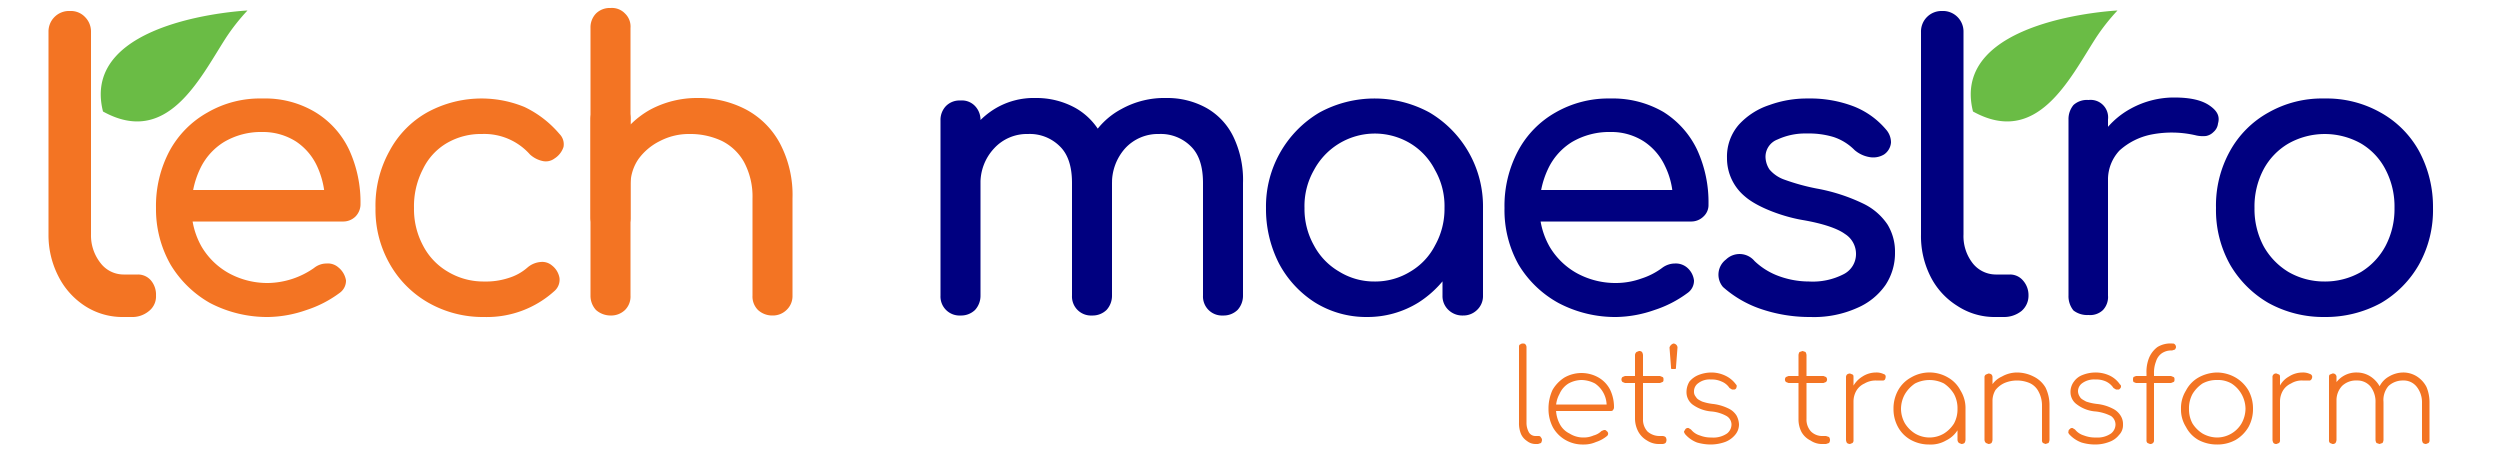 <svg xmlns="http://www.w3.org/2000/svg" id="Layer_1" data-name="Layer 1" viewBox="0 0 500 90"><defs><style>.cls-1{fill:#f37423;}.cls-2{fill:#6abc45;}.cls-3{fill:navy;}</style></defs><title>Tech Maestro Logo</title><path class="cls-1" d="M53.7,63.4A24.7,24.7,0,0,1,42,60.6a21.6,21.6,0,0,1-7.9-7.7,22.4,22.4,0,0,1-2.9-11.3,23.4,23.4,0,0,1,2.7-11.4,19.4,19.4,0,0,1,7.6-7.7,20.9,20.9,0,0,1,11-2.8A19.5,19.5,0,0,1,63,22.4a17.6,17.6,0,0,1,6.8,7.5,25.1,25.1,0,0,1,2.3,11,3.5,3.5,0,0,1-1,2.4,3.5,3.5,0,0,1-2.6,1H36.7V38H68.2L65,40.2a17.2,17.2,0,0,0-1.6-7,11.9,11.9,0,0,0-4.2-4.9,12.3,12.3,0,0,0-6.7-1.9,14.5,14.5,0,0,0-7.7,2A12.6,12.6,0,0,0,40,33.8a17.9,17.9,0,0,0-1.7,7.8,15.5,15.5,0,0,0,2,7.7,14.5,14.5,0,0,0,5.4,5.3,16.1,16.1,0,0,0,8,2,16.5,16.5,0,0,0,9.1-3,4,4,0,0,1,2.5-.9,3.2,3.2,0,0,1,2.4.8,4.2,4.2,0,0,1,1.5,2.6,3,3,0,0,1-1.3,2.5A22.8,22.8,0,0,1,61.3,62,24.1,24.1,0,0,1,53.7,63.4Z"></path><path class="cls-1" d="M96.8,63.4a22,22,0,0,1-11.2-2.9,20.6,20.6,0,0,1-7.7-7.8,21.8,21.8,0,0,1-2.8-11.1,22.4,22.4,0,0,1,2.8-11.4,19.2,19.2,0,0,1,7.5-7.7,22.6,22.6,0,0,1,19.5-1.1,21,21,0,0,1,7,5.4,2.9,2.9,0,0,1,.8,2.6,4.3,4.3,0,0,1-1.8,2.3,2.9,2.9,0,0,1-2.4.5,5.5,5.5,0,0,1-2.5-1.3,12.2,12.2,0,0,0-9.6-4.1,13.5,13.5,0,0,0-7,1.8,12.1,12.1,0,0,0-4.8,5.2,16.1,16.1,0,0,0-1.8,7.8,15.4,15.4,0,0,0,1.8,7.5,12.9,12.9,0,0,0,4.9,5.2,13.8,13.8,0,0,0,7.3,2,14.5,14.5,0,0,0,4.9-.7,10.2,10.2,0,0,0,3.8-2.1,4.6,4.6,0,0,1,2.6-1.1,3,3,0,0,1,2.3.7,4,4,0,0,1,1.5,2.5,3,3,0,0,1-.9,2.5A20.1,20.1,0,0,1,96.8,63.4Z"></path><path class="cls-1" d="M122.1,47.4a4,4,0,0,1-2.9-1.2,3.9,3.9,0,0,1-1.1-2.8V5.6a4,4,0,0,1,1.1-2.9,3.9,3.9,0,0,1,2.9-1.1A3.6,3.6,0,0,1,125,2.7a3.6,3.6,0,0,1,1.1,2.9V43.4a3.6,3.6,0,0,1-1.1,2.8A3.7,3.7,0,0,1,122.1,47.4Zm32.4,15.7a4.2,4.2,0,0,1-2.9-1.1,3.8,3.8,0,0,1-1.1-2.9V39.7a14.6,14.6,0,0,0-1.7-7.3,10.4,10.4,0,0,0-4.4-4.2,14.8,14.8,0,0,0-6.5-1.4,12.5,12.5,0,0,0-5.9,1.4,11.7,11.7,0,0,0-4.3,3.6,9.1,9.1,0,0,0-1.6,5.1h-4.9a16.4,16.4,0,0,1,2.4-8.8,17.6,17.6,0,0,1,6.5-6.2,19.8,19.8,0,0,1,9.4-2.3,20.4,20.4,0,0,1,9.7,2.3,16.5,16.5,0,0,1,6.8,6.8,22.1,22.1,0,0,1,2.5,11V59.1a3.8,3.8,0,0,1-1.2,2.9A3.9,3.9,0,0,1,154.5,63.1Z"></path><path class="cls-1" d="M126.1,24V59.1A3.8,3.8,0,0,1,125,62a4,4,0,0,1-2.9,1.1,4.4,4.4,0,0,1-2.9-1.1,4.2,4.2,0,0,1-1.1-2.9V24a4,4,0,0,1,1.1-2.9,4.4,4.4,0,0,1,2.9-1.1,4,4,0,0,1,2.9,1.1A3.6,3.6,0,0,1,126.1,24Z"></path><path class="cls-1" d="M24.7,63.4A13.8,13.8,0,0,1,17,61.2a15.2,15.2,0,0,1-5.3-5.9,18,18,0,0,1-2-8.4V6.4a4.1,4.1,0,0,1,1.2-3A4.1,4.1,0,0,1,14,2.2a3.9,3.9,0,0,1,3,1.2,4.1,4.1,0,0,1,1.2,3V46.9a8.9,8.9,0,0,0,1.9,5.7,5.8,5.8,0,0,0,4.6,2.3h2.9a3.4,3.4,0,0,1,2.6,1.2,4.4,4.4,0,0,1,1,3,3.7,3.7,0,0,1-1.4,3.1,5.2,5.2,0,0,1-3.6,1.2Z"></path><path class="cls-2" d="M419.1,7.7a39.9,39.9,0,0,1,4.4-5.6s-33.6,1.6-28.9,20.2C407.4,29.4,413.9,15.8,419.1,7.7Z"></path><path class="cls-2" d="M45.1,7.7a39.9,39.9,0,0,1,4.4-5.6S15.9,3.7,20.6,22.3C33.4,29.4,39.9,15.8,45.1,7.7Z"></path><path class="cls-3" d="M192.1,63.1a3.8,3.8,0,0,1-4-4v-35a4,4,0,0,1,1.1-2.9,3.8,3.8,0,0,1,2.9-1.1,3.6,3.6,0,0,1,2.9,1.1,4,4,0,0,1,1.1,2.9v35A4.2,4.2,0,0,1,195,62,4,4,0,0,1,192.1,63.1Zm26.3,0a3.8,3.8,0,0,1-4-4V36.6c0-3.3-.8-5.8-2.5-7.4a8.5,8.5,0,0,0-6.3-2.4,8.9,8.9,0,0,0-6.8,2.9,10.1,10.1,0,0,0-2.7,7.2h-4.9a18.7,18.7,0,0,1,2-9,16,16,0,0,1,5.7-6.1,15,15,0,0,1,8.2-2.2,16.1,16.1,0,0,1,8,2,13.2,13.2,0,0,1,5.4,5.8,19.9,19.9,0,0,1,1.9,9.2V59.1a4.2,4.2,0,0,1-1.1,2.9A4,4,0,0,1,218.4,63.1Zm26.2,0a3.8,3.8,0,0,1-4-4V36.6c0-3.3-.8-5.8-2.5-7.4a8.5,8.5,0,0,0-6.3-2.4,8.9,8.9,0,0,0-6.8,2.9,10.4,10.4,0,0,0-2.6,7.2h-6.5a17.7,17.7,0,0,1,2.2-9,15.2,15.2,0,0,1,6.2-6.1,17.7,17.7,0,0,1,9-2.2,16.1,16.1,0,0,1,8,2,13.2,13.2,0,0,1,5.4,5.8,19.9,19.9,0,0,1,1.9,9.2V59.1a4.2,4.2,0,0,1-1.1,2.9A4,4,0,0,1,244.6,63.1Z"></path><path class="cls-3" d="M273.4,63.4A19.4,19.4,0,0,1,263,60.5a20.8,20.8,0,0,1-7.2-7.8,23.9,23.9,0,0,1-2.6-11.1,21.8,21.8,0,0,1,10.7-19.1,23,23,0,0,1,22,0,21.8,21.8,0,0,1,10.7,19.1h-3.1a23.9,23.9,0,0,1-2.6,11.1,20.8,20.8,0,0,1-7.2,7.8A19.3,19.3,0,0,1,273.4,63.4Zm1.5-7.1a13.4,13.4,0,0,0,7.2-2,12.9,12.9,0,0,0,4.9-5.2,14.9,14.9,0,0,0,1.9-7.5A14.5,14.5,0,0,0,287,34a13.2,13.2,0,0,0-4.9-5.3A13.8,13.8,0,0,0,262.8,34a14.5,14.5,0,0,0-1.9,7.6,14.9,14.9,0,0,0,1.9,7.5,13.2,13.2,0,0,0,5,5.2A13.3,13.3,0,0,0,274.9,56.3Zm17.7,6.8a4,4,0,0,1-2.9-1.1,3.8,3.8,0,0,1-1.2-2.9v-12l1.5-8.4,6.6,2.9V59.1a3.8,3.8,0,0,1-1.2,2.9A3.9,3.9,0,0,1,292.6,63.1Z"></path><path class="cls-3" d="M323.3,63.4a24.3,24.3,0,0,1-11.6-2.8,21.2,21.2,0,0,1-8-7.7,22.3,22.3,0,0,1-2.8-11.3,23.4,23.4,0,0,1,2.7-11.4,19.2,19.2,0,0,1,7.5-7.7,21.2,21.2,0,0,1,11-2.8,20.1,20.1,0,0,1,10.6,2.7,18.1,18.1,0,0,1,6.7,7.5,25.1,25.1,0,0,1,2.3,11,3.1,3.1,0,0,1-1,2.4,3.5,3.5,0,0,1-2.6,1H306.4V38h31.4l-3.2,2.2a15.7,15.7,0,0,0-1.6-7,11.9,11.9,0,0,0-4.2-4.9,12,12,0,0,0-6.7-1.9,14.7,14.7,0,0,0-7.7,2,12.6,12.6,0,0,0-4.8,5.4,17.9,17.9,0,0,0-1.7,7.8,15.5,15.5,0,0,0,2,7.7,14.5,14.5,0,0,0,5.4,5.3,16.1,16.1,0,0,0,8,2,15.1,15.1,0,0,0,5-.9,14.2,14.2,0,0,0,4.1-2.1,4.3,4.3,0,0,1,2.6-.9,3.5,3.5,0,0,1,2.4.8,4,4,0,0,1,1.4,2.6,3,3,0,0,1-1.3,2.5,22.8,22.8,0,0,1-6.6,3.4A24.1,24.1,0,0,1,323.3,63.4Z"></path><path class="cls-3" d="M362.1,63.4a30.3,30.3,0,0,1-10.2-1.7,22,22,0,0,1-7.3-4.3,3.8,3.8,0,0,1,.6-5.5,3.9,3.9,0,0,1,5.7.3,13.9,13.9,0,0,0,4.3,2.8,17.6,17.6,0,0,0,6.6,1.3,13.5,13.5,0,0,0,7-1.5,4.5,4.5,0,0,0,2.4-3.9,4.7,4.7,0,0,0-2.2-4.1c-1.5-1.1-4.4-2.1-8.5-2.8s-9.1-2.6-11.5-4.7a9.9,9.9,0,0,1-3.6-7.7,9.7,9.7,0,0,1,2.4-6.7,14.3,14.3,0,0,1,6.1-3.9,21.9,21.9,0,0,1,7.7-1.3,24.3,24.3,0,0,1,9.2,1.6,16.2,16.2,0,0,1,6.4,4.6,3.9,3.9,0,0,1,1,2.6,3.2,3.2,0,0,1-1.4,2.4,4.2,4.2,0,0,1-3,.5,6.1,6.1,0,0,1-2.9-1.4,10.5,10.5,0,0,0-4.2-2.6,17,17,0,0,0-5.3-.7,13.2,13.2,0,0,0-5.9,1.2,3.7,3.7,0,0,0-2.4,3.4,4.7,4.7,0,0,0,.8,2.6,6.9,6.9,0,0,0,2.9,2,42.9,42.9,0,0,0,6.5,1.8,36.3,36.3,0,0,1,9.3,3,12.2,12.2,0,0,1,4.9,4.2,10.4,10.4,0,0,1,1.5,5.6,11.5,11.5,0,0,1-1.9,6.5,13.2,13.2,0,0,1-5.7,4.6A21.1,21.1,0,0,1,362.1,63.4Z"></path><path class="cls-3" d="M417.7,63a4.5,4.5,0,0,1-3-.9,4.5,4.5,0,0,1-1-3V23.9a4.4,4.4,0,0,1,1-2.9,4,4,0,0,1,3-1,3.5,3.5,0,0,1,3.9,3.9V59.1a3.8,3.8,0,0,1-1,2.9A3.7,3.7,0,0,1,417.7,63Zm-.1-26.9a16,16,0,0,1,2.3-8.4,16.5,16.5,0,0,1,6.3-6,18,18,0,0,1,8.6-2.2c3.2,0,5.5.5,7.1,1.6s2.1,2.2,1.7,3.6a2.6,2.6,0,0,1-.9,1.7,2.8,2.8,0,0,1-1.5.8,6.2,6.2,0,0,1-1.9-.1,21.2,21.2,0,0,0-9-.2,13.4,13.4,0,0,0-6.4,3.2,8.5,8.5,0,0,0-2.3,6Z"></path><path class="cls-3" d="M464.9,63.4a22.7,22.7,0,0,1-11.2-2.8,21.1,21.1,0,0,1-7.7-7.7,22.3,22.3,0,0,1-2.8-11.3A22.4,22.4,0,0,1,446,30.2a19.7,19.7,0,0,1,7.7-7.7,21.7,21.7,0,0,1,11.2-2.8,21.9,21.9,0,0,1,11.2,2.8,19.7,19.7,0,0,1,7.7,7.7,23.5,23.5,0,0,1,2.8,11.4,22.3,22.3,0,0,1-2.8,11.3,20.8,20.8,0,0,1-7.6,7.7A23.1,23.1,0,0,1,464.9,63.4Zm0-7.1a14.4,14.4,0,0,0,7.3-1.9,13.6,13.6,0,0,0,4.9-5.2,15.8,15.8,0,0,0,1.8-7.6,15.9,15.9,0,0,0-1.8-7.7,12.9,12.9,0,0,0-4.9-5.2,14.8,14.8,0,0,0-14.5,0,13.2,13.2,0,0,0-5,5.2,15.9,15.9,0,0,0-1.8,7.7,15.8,15.8,0,0,0,1.8,7.6,13.9,13.9,0,0,0,5,5.2A14.3,14.3,0,0,0,464.9,56.3Z"></path><path class="cls-3" d="M399.1,63.4a13.5,13.5,0,0,1-7.6-2.2,14.7,14.7,0,0,1-5.4-5.9,17.9,17.9,0,0,1-1.9-8.4V6.4a4.1,4.1,0,0,1,4.2-4.2,4.1,4.1,0,0,1,3.1,1.2,4.1,4.1,0,0,1,1.2,3V46.9a8.8,8.8,0,0,0,1.8,5.7,5.9,5.9,0,0,0,4.6,2.3H402a3.4,3.4,0,0,1,2.6,1.2,4.4,4.4,0,0,1,1.1,3,4,4,0,0,1-1.4,3.1,5.6,5.6,0,0,1-3.6,1.2Z"></path><path class="cls-1" d="M307.1,88.8a2.7,2.7,0,0,1-1.7-.6,3.3,3.3,0,0,1-1.2-1.4,5.6,5.6,0,0,1-.4-2.3V69.4c0-.2,0-.4.2-.5s.3-.2.5-.2.5,0,.6.2a.8.8,0,0,1,.2.5V84.5a3.9,3.9,0,0,0,.5,2,1.5,1.5,0,0,0,1.3.7h.7a.5.5,0,0,1,.4.3.8.8,0,0,1,.2.5,1.4,1.4,0,0,1-.2.6l-.6.2Z"></path><path class="cls-1" d="M316.7,88.9a6.9,6.9,0,0,1-3.6-.9,6.7,6.7,0,0,1-2.5-2.5,7.8,7.8,0,0,1-.9-3.7,8.9,8.9,0,0,1,.8-3.8,7.2,7.2,0,0,1,2.4-2.5,6.9,6.9,0,0,1,6.8,0,5.9,5.9,0,0,1,2.3,2.4,8,8,0,0,1,.8,3.6.8.8,0,0,1-.2.5c-.1.2-.3.2-.6.2H310.7V80.9h11.8l-1.2.8a5.4,5.4,0,0,0-.5-2.9,5.3,5.3,0,0,0-1.8-2.1,6,6,0,0,0-2.7-.7,5.6,5.6,0,0,0-2.6.7,4.6,4.6,0,0,0-1.8,2.1,5.6,5.6,0,0,0-.7,3,6.5,6.5,0,0,0,.7,2.9,4.3,4.3,0,0,0,2,2,5.1,5.1,0,0,0,2.8.8,4.8,4.8,0,0,0,2-.4,3.5,3.5,0,0,0,1.6-.9l.5-.2c.2,0,.4,0,.5.2a.6.6,0,0,1,.1,1,6.6,6.6,0,0,1-2.2,1.2A5.9,5.9,0,0,1,316.7,88.9Z"></path><path class="cls-1" d="M325,76.6l-.5-.2a.7.7,0,0,1,0-1l.5-.2h7l.5.2c.2.1.2.3.2.5s0,.4-.2.5l-.5.2Zm6.9,12.2a4.3,4.3,0,0,1-2.5-.7,4.6,4.6,0,0,1-1.7-1.7,5.6,5.6,0,0,1-.7-2.6V71a.9.9,0,0,1,.3-.6l.5-.2a.8.8,0,0,1,.6.2,1.4,1.4,0,0,1,.2.6V83.8a3.5,3.5,0,0,0,.9,2.5,3.6,3.6,0,0,0,2.4.9h.6a1.1,1.1,0,0,1,.6.2,1,1,0,0,1,0,1.2,1.1,1.1,0,0,1-.6.2Z"></path><path class="cls-1" d="M334.7,73.8h-.4c-.1-.1-.1-.2-.1-.4l-.3-3.9a1.2,1.2,0,0,1,.8-.8.9.9,0,0,1,.6.3.8.8,0,0,1,.2.5l-.3,3.9c0,.2,0,.3-.1.4Z"></path><path class="cls-1" d="M342.2,88.9a9.9,9.9,0,0,1-2.8-.4,5.9,5.9,0,0,1-2.4-1.7c-.1-.2-.2-.3-.2-.5l.3-.5a.7.7,0,0,1,.6-.2l.5.3a3.6,3.6,0,0,0,1.8,1.2,5.9,5.9,0,0,0,2.3.4,4.8,4.8,0,0,0,3.1-.8,2.3,2.3,0,0,0,.9-1.8,2,2,0,0,0-1-1.7,7.6,7.6,0,0,0-2.9-.9,7.4,7.4,0,0,1-3.9-1.4,3.1,3.1,0,0,1-1.2-2.4,4,4,0,0,1,.6-2.2,4.6,4.6,0,0,1,1.8-1.3,7.1,7.1,0,0,1,2.6-.5,6.5,6.5,0,0,1,2.9.7,5.5,5.5,0,0,1,2,1.7.4.4,0,0,1,.1.5.5.5,0,0,1-.4.5h-.5l-.5-.3a3.4,3.4,0,0,0-1.6-1.3,4.6,4.6,0,0,0-2.1-.4,3.7,3.7,0,0,0-2.5.7,2,2,0,0,0-.9,1.7,1.5,1.5,0,0,0,.4,1.1c.2.4.6.6,1.2.9a10,10,0,0,0,2.3.5,9.7,9.7,0,0,1,3,.9,3.8,3.8,0,0,1,1.6,1.4,4.1,4.1,0,0,1,.5,1.8,3.2,3.2,0,0,1-.8,2.1,4.8,4.8,0,0,1-2,1.4A8.6,8.6,0,0,1,342.2,88.9Z"></path><path class="cls-1" d="M357.7,76.6l-.5-.2a.7.7,0,0,1,0-1l.5-.2h7l.5.2a.7.7,0,0,1,0,1l-.5.2Zm6.9,12.2a4.1,4.1,0,0,1-2.5-.7,4.2,4.2,0,0,1-1.8-1.7,5.5,5.5,0,0,1-.6-2.6V71a1.4,1.4,0,0,1,.2-.6l.6-.2.6.2a1.4,1.4,0,0,1,.2.6V83.8a3.5,3.5,0,0,0,.9,2.5,3.2,3.2,0,0,0,2.4.9h.6l.6.2a1,1,0,0,1,0,1.2l-.6.2Z"></path><path class="cls-1" d="M370,88.8a1.1,1.1,0,0,1-.6-.2,1.4,1.4,0,0,1-.2-.6V75.5a.8.8,0,0,1,.2-.6,1.1,1.1,0,0,1,.6-.2l.5.2c.2.1.2.3.2.6V88a.7.7,0,0,1-.2.6Zm-.3-8.6a6.6,6.6,0,0,1,.9-2.9,5.3,5.3,0,0,1,1.9-2,5,5,0,0,1,2.7-.8,3.3,3.3,0,0,1,1.5.3c.4.1.5.4.4.8s-.2.4-.4.5h-1.5a4.4,4.4,0,0,0-2.3.6,3.6,3.6,0,0,0-1.6,1.4,4.3,4.3,0,0,0-.6,2.2Z"></path><path class="cls-1" d="M385.9,88.9a7.5,7.5,0,0,1-3.7-.9,6.5,6.5,0,0,1-2.6-2.6,7.4,7.4,0,0,1-.9-3.6,7.5,7.5,0,0,1,.9-3.7,6.5,6.5,0,0,1,2.6-2.6,7.3,7.3,0,0,1,7.4,0,6.3,6.3,0,0,1,2.5,2.6,6.6,6.6,0,0,1,1,3.7l-.7,1a5.3,5.3,0,0,1-.8,3.1,5.6,5.6,0,0,1-2.4,2.2A6,6,0,0,1,385.9,88.9Zm0-1.4a5.7,5.7,0,0,0,2.9-.8,6.4,6.4,0,0,0,2-2,5.9,5.9,0,0,0,.7-2.9,6,6,0,0,0-.7-3,6.7,6.7,0,0,0-2-2.1,6.4,6.4,0,0,0-5.8,0,6.7,6.7,0,0,0-2,2.1,6.1,6.1,0,0,0-.8,3,6,6,0,0,0,.8,2.9,6.4,6.4,0,0,0,2,2A5.7,5.7,0,0,0,385.9,87.5Zm6.4,1.3-.5-.2a.9.9,0,0,1-.3-.6V83.3l.5-1.5h1.1V88a1.4,1.4,0,0,1-.2.6A1.1,1.1,0,0,1,392.3,88.8Z"></path><path class="cls-1" d="M397.7,88.8l-.5-.2a.9.9,0,0,1-.3-.6V75.5a.6.6,0,0,1,.3-.6l.5-.2a1.1,1.1,0,0,1,.6.2.8.8,0,0,1,.2.6V88a1.4,1.4,0,0,1-.2.6A1.1,1.1,0,0,1,397.7,88.8Zm11.4,0-.5-.2a.7.7,0,0,1-.2-.6V81.1a5.8,5.8,0,0,0-.7-2.8,3.7,3.7,0,0,0-1.8-1.7,6.5,6.5,0,0,0-5,0,4.9,4.9,0,0,0-1.8,1.4,4.2,4.2,0,0,0-.6,2.1h-1.3a5.6,5.6,0,0,1,1-2.8,4.7,4.7,0,0,1,2.2-2,6.1,6.1,0,0,1,3-.8,7.3,7.3,0,0,1,3.3.8,5.6,5.6,0,0,1,2.4,2.2,8,8,0,0,1,.8,3.6V88a1.4,1.4,0,0,1-.2.6Z"></path><path class="cls-1" d="M419.1,88.9a9.5,9.5,0,0,1-2.8-.4,6.2,6.2,0,0,1-2.5-1.7c-.1-.2-.2-.3-.1-.5a.5.5,0,0,1,.3-.5c.1-.2.3-.2.5-.2l.5.3a3.6,3.6,0,0,0,1.8,1.2,6.1,6.1,0,0,0,2.4.4,4.7,4.7,0,0,0,3-.8,2.3,2.3,0,0,0,.9-1.8,2.1,2.1,0,0,0-.9-1.7,8.9,8.9,0,0,0-3-.9,7,7,0,0,1-3.8-1.4,3,3,0,0,1-1.3-2.4,3.4,3.4,0,0,1,.7-2.2,3.7,3.7,0,0,1,1.7-1.3,7.1,7.1,0,0,1,2.6-.5,6.6,6.6,0,0,1,3,.7,5.2,5.2,0,0,1,1.9,1.7c.2.1.2.3.2.5a1,1,0,0,1-.4.5h-.6l-.5-.3a3.7,3.7,0,0,0-1.5-1.3,4.6,4.6,0,0,0-2.1-.4,4,4,0,0,0-2.6.7,2,2,0,0,0-.9,1.7,2.1,2.1,0,0,0,.4,1.1c.2.4.7.6,1.2.9a10,10,0,0,0,2.3.5,8.9,8.9,0,0,1,3,.9,3.8,3.8,0,0,1,1.6,1.4,3.1,3.1,0,0,1,.5,1.8,2.8,2.8,0,0,1-.8,2.1,4.3,4.3,0,0,1-2,1.4A7.7,7.7,0,0,1,419.1,88.9Z"></path><path class="cls-1" d="M427.2,76.6l-.5-.2a1.3,1.3,0,0,1,0-1l.5-.2h7l.5.2c.2.1.2.3.2.5s0,.4-.2.5l-.5.2ZM430,88.8l-.5-.2a.7.7,0,0,1-.2-.6V74.7a7.5,7.5,0,0,1,.5-3.1,5.2,5.2,0,0,1,1.7-2.2,5,5,0,0,1,2.9-.7c.3,0,.4,0,.6.2a.8.8,0,0,1,.2.5c0,.2-.1.3-.2.5l-.6.2a3.3,3.3,0,0,0-2.1.6,3.1,3.1,0,0,0-1.1,1.6,6.1,6.1,0,0,0-.4,2.4V88a.7.7,0,0,1-.2.6A.8.8,0,0,1,430,88.8Z"></path><path class="cls-1" d="M443.4,88.9a7.8,7.8,0,0,1-3.7-.9,6.3,6.3,0,0,1-2.5-2.6,6.5,6.5,0,0,1-1-3.6,6.6,6.6,0,0,1,1-3.7,6.3,6.3,0,0,1,2.5-2.6,7.9,7.9,0,0,1,3.7-1,7.6,7.6,0,0,1,3.7,1,7.2,7.2,0,0,1,2.6,2.6,7.5,7.5,0,0,1,.9,3.7,7.4,7.4,0,0,1-.9,3.6,7.2,7.2,0,0,1-2.6,2.6A7.5,7.5,0,0,1,443.4,88.9Zm0-1.4a5.7,5.7,0,0,0,4.9-2.8,6.1,6.1,0,0,0,.8-3,6.1,6.1,0,0,0-2.8-5,5.4,5.4,0,0,0-2.9-.7,5.9,5.9,0,0,0-2.9.7,6.7,6.7,0,0,0-2,2.1,6,6,0,0,0-.7,3,5.9,5.9,0,0,0,.7,2.9,6.4,6.4,0,0,0,2,2A6,6,0,0,0,443.4,87.5Z"></path><path class="cls-1" d="M455.3,88.8a.8.8,0,0,1-.6-.2,1.4,1.4,0,0,1-.2-.6V75.5a.7.7,0,0,1,.8-.8l.5.2c.2.1.2.3.2.6V88a.7.7,0,0,1-.2.6Zm-.3-8.6a6.6,6.6,0,0,1,.9-2.9,4.6,4.6,0,0,1,1.9-2,5,5,0,0,1,2.7-.8,3.3,3.3,0,0,1,1.5.3.6.6,0,0,1,.4.8.7.7,0,0,1-.4.5h-1.5a4.1,4.1,0,0,0-2.3.6,3.6,3.6,0,0,0-1.6,1.4,4.3,4.3,0,0,0-.6,2.2Z"></path><path class="cls-1" d="M466.5,88.8l-.5-.2a.7.7,0,0,1-.2-.6V75.5c0-.3,0-.5.2-.6l.5-.2a.7.7,0,0,1,.8.8V88a1.4,1.4,0,0,1-.2.6A.8.8,0,0,1,466.5,88.8Zm9.4,0-.6-.2a1.4,1.4,0,0,1-.2-.6V80.6a5,5,0,0,0-1-3.3,3.4,3.4,0,0,0-2.7-1.2,4,4,0,0,0-3,1.1,4.2,4.2,0,0,0-1.1,2.9H466a7,7,0,0,1,.8-2.9,5,5,0,0,1,4.6-2.7,5,5,0,0,1,2.7.8,5.5,5.5,0,0,1,1.9,2.1,7.9,7.9,0,0,1,.7,3.2V88a1.4,1.4,0,0,1-.2.6Zm9.3,0a1.1,1.1,0,0,1-.6-.2,1.4,1.4,0,0,1-.2-.6V80.6a5,5,0,0,0-1.1-3.3,3.3,3.3,0,0,0-2.7-1.2,4.2,4.2,0,0,0-2.9,1.1,4.3,4.3,0,0,0-1,3.2h-1.6a7.5,7.5,0,0,1,.8-3.1,4.6,4.6,0,0,1,1.9-2,5.7,5.7,0,0,1,2.8-.8,5.1,5.1,0,0,1,2.8.8,5.5,5.5,0,0,1,1.9,2.1,7.9,7.9,0,0,1,.6,3.2V88a.7.7,0,0,1-.2.6Z"></path></svg>